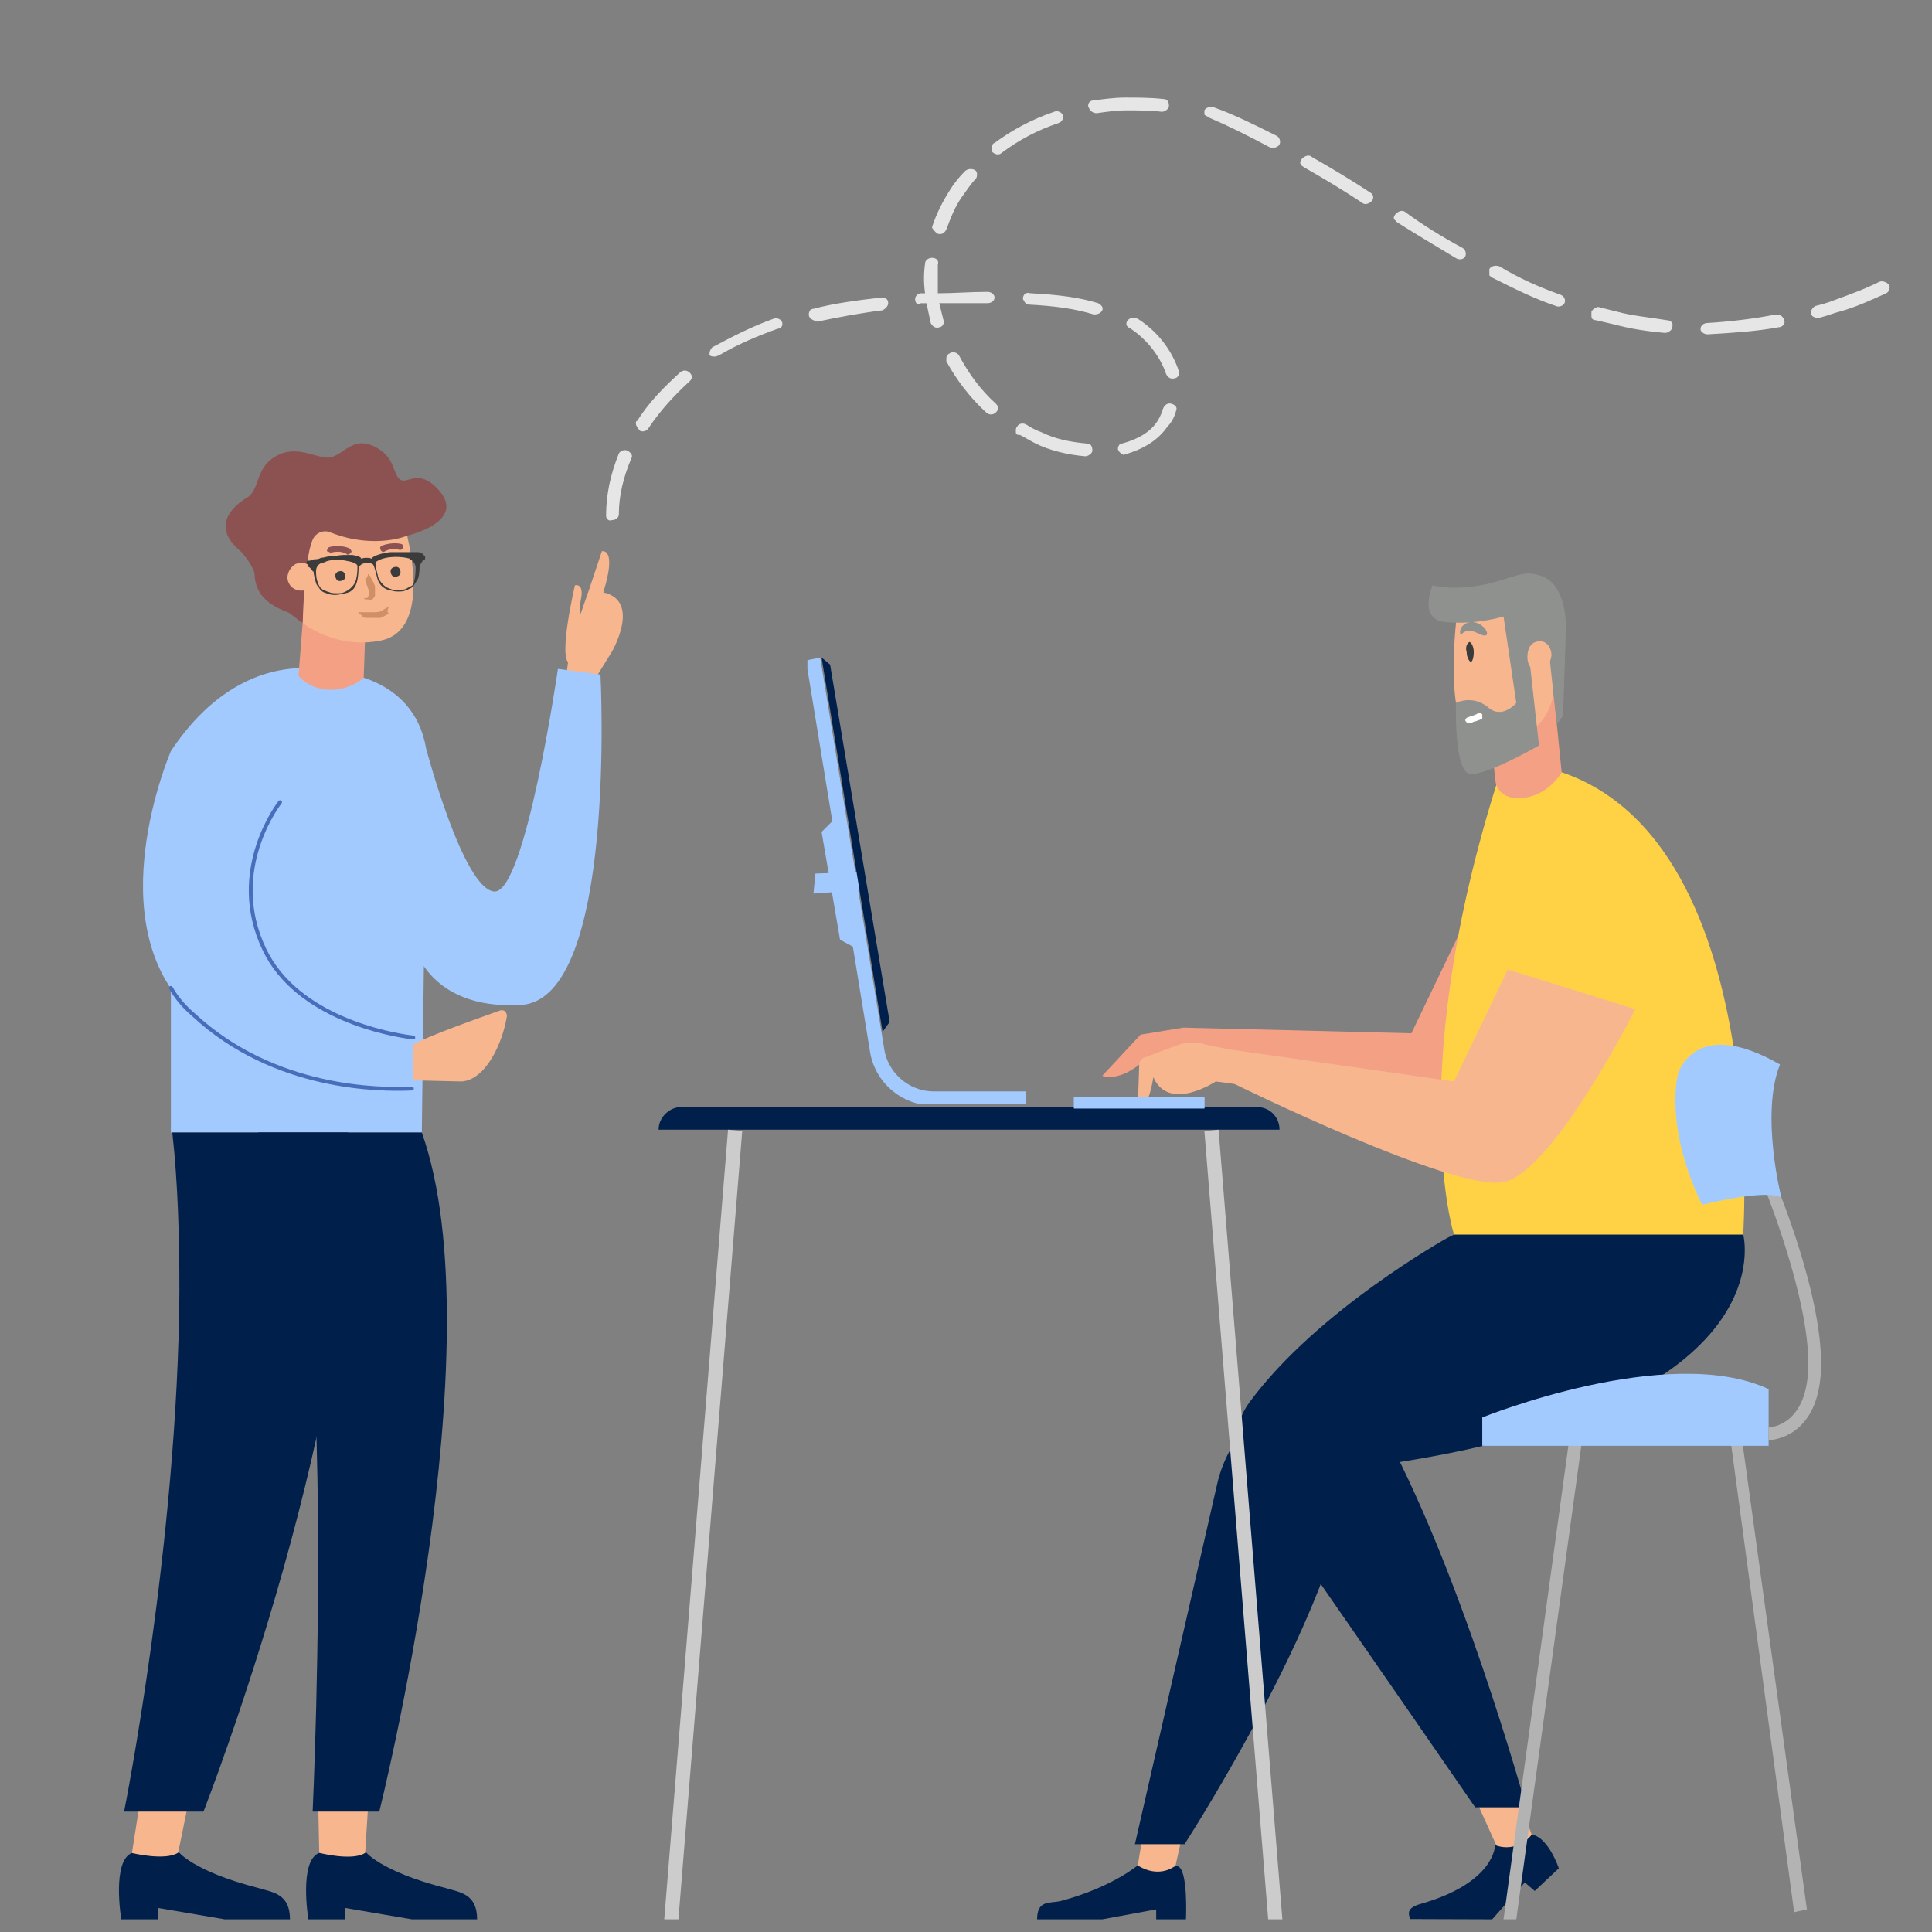 <?xml version="1.0" encoding="UTF-8"?>
<svg xmlns="http://www.w3.org/2000/svg" xmlns:xlink="http://www.w3.org/1999/xlink" id="Ebene_1" data-name="Ebene 1" viewBox="0 0 250 250">
  <rect x="0" y="0" width="250" height="250" fill="#808080" stroke="none"/>
  <defs>
    <clipPath id="clippath">
      <polygon points="117.725 112.589 116.215 114.837 102.107 115.85 99.966 113.244 117.725 112.589" style="fill: none; stroke-width: 0px;"></polygon>
    </clipPath>
    <clipPath id="clippath-1">
      <rect x="138.97" y="141.959" width="16.877" height="1.468" style="fill: none; stroke-width: 0px;"></rect>
    </clipPath>
    <clipPath id="clippath-2">
      <path d="m114.388,135.539c.367,3.119,3.119,5.687,6.421,5.687h11.924v1.835h-11.924c-4.219,0-7.705-3.119-8.255-7.155l-8.255-50.449,1.835-.367,8.255,50.449Z" style="fill: none; stroke-width: 0px;"></path>
    </clipPath>
  </defs>
  <polygon points="233.814 247.076 232.163 247.443 223.908 186.171 225.375 185.988 233.814 247.076" style="fill: #b3b3b3; stroke-width: 0px;"></polygon>
  <g>
    <polygon id="SVGID" points="111.086 122.881 108.701 121.597 106.316 107.654 108.701 105.269 111.086 122.881" style="fill: #a3caff; stroke-width: 0px;"></polygon>
    <g style="clip-path: url(#clippath);">
      <polygon points="104.566 122.727 106.32 104.835 112.437 105.381 110.956 123.353 104.566 122.727" style="fill: #a3caff; stroke-width: 0px;"></polygon>
    </g>
  </g>
  <path d="m206.113,124.348s-10.64,21.097-17.061,22.381c-6.421,1.284-35.956-9.539-35.956-9.539l.028-4.216,29.507.731,6.971-14.493,16.511,5.137Z" style="fill: #f4a085; stroke-width: 0px;"></path>
  <path d="m194.725,98.552c35.039,1.835,30.834,61.386,30.834,61.386l-37.344-.029c-.183-.183-6.684-21.802,6.341-61.243" style="fill: #ffd246; stroke-width: 0px;"></path>
  <path d="m193.455,238.821s0,4.77-9.539,7.521c-2.018.55-1.626,1.301-1.461,1.983l10.634.035,4.219-4.77,1.284,1.101,3.119-2.935s-1.468-4.403-3.852-4.403c-1.651.55-4.403,1.468-4.403,1.468" style="fill: #00204b; stroke-width: 0px;"></path>
  <path d="m191.07,233.134l2.568,5.687c1.651.55,3.358.003,4.459-1.282l.09-.142-1.43-4.263h-5.687Z" style="fill: #f8b68f; stroke-width: 0px;"></path>
  <path d="m200.977,88.942l1.101,11.007s-1.651,2.935-4.953,3.302c-3.302.367-3.594-2.052-3.594-2.052l-.809-7.121,4.77-1.835,3.486-3.302Z" style="fill: #f4a085; stroke-width: 0px;"></path>
  <path d="m192.721,96.28c-1.101,0-2.018,0-2.568-.367-3.486-4.403-1.468-17.611-1.468-17.611l11.007.734,1.284,8.622c.367,2.201-.367,4.586-2.018,6.237-1.835,1.284-4.036,2.201-6.237,2.385" style="fill: #f8b68f; stroke-width: 0px;"></path>
  <path d="m194.556,79.77s-3.486,1.101-7.338.734c-3.852-.183-1.835-4.77-1.835-4.77,0,0,2.935.917,7.888-.367,3.302-.917,4.219-1.651,6.421-.734,3.119,1.284,2.935,6.604,2.935,6.604l-.367,11.374-.806,1.122s-.872-7.694-1.055-9.895c-.734-.917-1.257-.95-1.807-.583-.55.367-.734.917-.734,1.651l1.284,11.557s-6.971,4.036-8.989,3.669c-2.018-.367-1.755-9.182-1.755-9.182,0,0,2.122-1.092,4.14.56,1.835,1.651,3.669-.55,3.669-.55l-1.651-11.19Z" style="fill: #8f918f; stroke-width: 0px;"></path>
  <path d="m199.296,82.982c-.917,0-1.614.527-1.651,2.018,0,1.101.55,1.835,1.468,1.835.917,0,1.468-.917,1.651-2.018 0-.917-.55-1.835-1.468-1.835" style="fill: #f8b68f; stroke-width: 0px;"></path>
  <path d="m187.327,160.16s-16.803,9.317-25.608,21.241c-2.201,2.935-2.385,7.155-.183,10.09,12.658,18.162,29.352,42.377,29.352,42.377h6.604s-8.622-31.37-19.079-49.898c-.917-6.788,9.742-24.215,9.742-24.215" style="fill: #00204b; stroke-width: 0px;"></path>
  <path d="m153.128,132.974l-5.54.91-4.953,5.32s2.385,1.101,6.054-2.568c7.155-.55,5.137-1.835,5.137-1.835l-.698-1.828Z" style="fill: #f4a085; stroke-width: 0px;"></path>
  <path d="m211.617,130.586s-10.64,21.097-17.061,22.381c-6.421,1.284-34.843-12.718-34.843-12.718l-1.113-4.526,29.535,4.219,6.971-14.493,16.511,5.137Z" style="fill: #f8b68f; stroke-width: 0px;"></path>
  <path d="m147.391,241.242s-3.283,2.899-10.071,4.733c-1.468.367-3.119-.183-3.119,2.385h8.439l6.971-1.284v1.284h3.852s.314-6.623-1.118-6.878c-.365-.065-4.955-.24-4.955-.24Z" style="fill: #00204b; stroke-width: 0px;"></path>
  <path d="m147.959,236.987l-.734,4.403c1.468.917,3.165,1.122,4.632.205l.247-.142.991-4.466h-5.136Z" style="fill: #f8b68f; stroke-width: 0px;"></path>
  <path d="m147.409,137.924c0-.55.183-.917.734-1.101l4.403-1.651c1.101-.367,2.385-.367,3.486,0l4.403.917.55.734.367,4.036c-.917-.367-1.284-.55-1.284-.55l-2.752-.367s-6.054,4.036-8.072-.55c-.734,4.586-2.018,4.036-2.018,4.036l.183-5.503Z" style="fill: #f8b68f; stroke-width: 0px;"></path>
  <path d="m225.572,159.755s5.804,21.571-44.645,29.46c-3.486.55-6.551,4.478-7.468,7.963-4.403,17.061-20.18,41.46-20.18,41.46h-6.421l10.64-46.596c.734-3.302,2.568-6.421,4.953-8.622l25.703-23.664h37.418Z" style="fill: #00204b; stroke-width: 0px;"></path>
  <polygon points="204.646 186.905 196.207 248.361 194.556 248.361 202.994 186.721 204.646 186.905" style="fill: #b3b3b3; stroke-width: 0px;"></polygon>
  <g>
    <path d="m191.804,187.088h37.057v-7.338c-13.025-6.054-37.057,3.669-37.057,3.669v3.669Z" style="fill: #a3caff; stroke-width: 0px;"></path>
    <path d="m228.861,186.354v-1.651c.183,0,5.137-.183,5.137-8.255,0-8.806-5.504-22.197-5.504-22.381l1.468-.55c.183.55,5.687,13.759,5.687,22.931 0,9.906-6.788,9.906-6.788,9.906" style="fill: #b3b3b3; stroke-width: 0px;"></path>
    <path d="m220.239,155.902c9.173-2.201,10.273-.917,10.273-.917,0,0-2.752-10.824-.183-17.244-11.19-6.421-13.208,1.284-13.208,1.284,0,0-1.835,6.604,3.119,16.877" style="fill: #a3caff; stroke-width: 0px;"></path>
  </g>
  <path d="m85.22,146.179h80.351c0-1.651-1.284-2.935-2.935-2.935h-74.481c-1.468,0-2.935,1.284-2.935,2.935" style="fill: #00204b; stroke-width: 0px;"></path>
  <polygon points="165.938 248.361 164.103 248.361 155.848 146.362 157.682 146.179 165.938 248.361" style="fill: #ccc; stroke-width: 0px;"></polygon>
  <polygon points="96.043 146.362 87.788 248.361 85.953 248.361 94.209 146.179 96.043 146.362" style="fill: #ccc; stroke-width: 0px;"></polygon>
  <g>
    <rect id="SVGID-2" data-name="SVGID" x="138.97" y="141.959" width="16.877" height="1.468" style="fill: #a3caff; stroke-width: 0px;"></rect>
    <g style="clip-path: url(#clippath-1);">
      <rect x="138.97" y="141.959" width="16.877" height="1.468" style="fill: #a3caff; stroke-width: 0px;"></rect>
    </g>
  </g>
  <g style="clip-path: url(#clippath-2);">
    <rect x="104.482" y="85.09" width="28.435" height="57.787" style="fill: #a3caff; stroke-width: 0px;"></rect>
  </g>
  <polygon points="106.316 85.09 107.417 86.007 115.122 132.237 114.205 133.521 106.316 85.09" style="fill: #00204b; stroke-width: 0px;"></polygon>
  <g>
    <path d="m74.946,79.953c-.734.917-1.101,2.018-1.101,3.119l-.55,4.219.55.734,2.385,1.835c0-.917.55-1.651.55-1.651l2.385-3.852s3.852-6.604-1.101-7.705c1.835-5.87-.183-5.32-.183-5.32l-1.651,4.953-1.284,3.669Z" style="fill: #f8b68f; stroke-width: 0px;"></path>
    <path d="m75.864,80.871s-1.101-.734-.734-3.119c.55-2.385-.734-2.018-.734-2.018,0,0-2.201,9.356-.734,10.09,1.284.734,2.201-4.953,2.201-4.953" style="fill: #f8b68f; stroke-width: 0px;"></path>
    <path d="m55.134,96.831s4.77,18.162,8.806,18.528c4.036.367,8.255-28.802,8.255-28.802l5.504.734s2.201,42.01-10.273,42.744c-12.475.734-14.126-8.439-14.126-8.439l1.835-24.766Z" style="fill: #a3caff; stroke-width: 0px;"></path>
    <path d="m54.583,146.546H22.113v-49.348c9.356-14.126,20.913-10.273,20.913-10.273,0,0,10.457.183,12.108,9.906,0,6.971-.55,49.715-.55,49.715" style="fill: #a3caff; stroke-width: 0px;"></path>
    <path d="m39.174,80.504l-.55,6.971.183.183c2.201,2.201,5.872,2.064,8.257.046l.182-5.183-8.072-2.018Z" style="fill: #f4a085; stroke-width: 0px;"></path>
    <path d="m36.605,65.828l.55,11.557c1.101,0,1.835,1.101,1.651,2.201.183.183.183.55.183.917,2.018,1.468,5.687,3.302,10.273,2.385,7.338-1.468,2.935-15.41,2.935-15.41l-15.593-1.651Z" style="fill: #f8b68f; stroke-width: 0px;"></path>
    <path d="m32.951,74.435c0-.917-1.284-2.568-1.835-3.119-4.219-3.486-.367-6.237.917-6.971,1.468-.917,1.101-3.486,3.119-4.953,2.935-2.201,5.687,0,7.521-.183,1.835-.367,2.935-2.752,5.687-1.468,2.752,1.284,2.385,3.302,3.302,4.219.917.917,2.385-1.468,4.953,1.284,4.036,4.219-3.852,6.054-3.852,6.054,0,0-4.219,1.835-9.906-.367-.734-.367-1.651-.183-2.201.55-1.284,1.835-1.486,11.169-1.486,11.169l-1.633-1.263c-.367-.367-4.403-1.101-4.586-4.953" style="fill: #8c5252; stroke-width: 0px;"></path>
    <path d="m37.339,75.367c.367.917,1.468,1.284,2.385.917s1.284-1.468.917-2.385c-.367-.917-1.468-1.284-2.385-.917-.917.55-1.284,1.651-.917,2.385" style="fill: #f8b68f; stroke-width: 0px;"></path>
    <path d="m47.245,239.555s1.835,2.568,10.457,4.77c1.835.55,4.036.734,4.036,4.036h-8.439l-8.622-1.468v1.468h-4.77s-1.284-7.705,1.468-8.622h5.87v-.183Z" style="fill: #00204b; stroke-width: 0px;"></path>
    <path d="m47.612,234.051l-.358,5.714c-1.651,1.101-5.944-.004-5.944-.004l-.119-5.711h6.421Z" style="fill: #f8b68f; stroke-width: 0px;"></path>
    <path d="m23.03,239.555s1.835,2.568,10.457,4.77c1.835.55,4.036.734,4.036,4.036h-8.439l-8.622-1.468v1.468h-4.77s-1.284-7.705,1.468-8.622h5.87v-.183Z" style="fill: #00204b; stroke-width: 0px;"></path>
    <path d="m24.211,234.08l-1.156,5.656c-1.651,1.101-5.981.045-5.981.045l.9-5.746,6.237.046Z" style="fill: #f8b68f; stroke-width: 0px;"></path>
    <path d="m52.015,139.758l7.705.183c3.119-.183,5.32-4.953,5.87-8.439,0-.55-.367-.917-.917-.734-2.568.917-9.356,3.302-11.19,4.403l-1.468,4.586Z" style="fill: #f8b68f; stroke-width: 0px;"></path>
    <path d="m22.113,97.198s-9.723,22.381,2.752,33.938c12.475,11.557,28.56,8.729,28.56,8.729l.059-5.61s-14.676-1.284-19.446-11.557c-4.953-10.273,2.018-19.079,2.018-19.079" style="fill: #a3caff; stroke-width: 0px;"></path>
    <path d="m54.583,146.546c9.723,27.334-5.504,87.873-5.504,87.873h-8.622s4.036-85.855-7.155-87.873h21.28v-0Z" style="fill: #00204b; stroke-width: 0px;"></path>
    <path d="m45.044,146.546c2.568,33.571-18.712,87.873-18.712,87.873h-10.273s6.971-34.856,7.155-67.326c0-6.971-.183-13.942-.917-20.546h22.748v-0Z" style="fill: #00204b; stroke-width: 0px;"></path>
    <path d="m40.825,73.9c0,.367,0,1.101.367,1.835.183.367.367.734.917.917.183,0,.367.183.55.183.734.183,1.468,0,2.201-.183.734-.183,1.101-.734,1.284-1.468.183-.734.183-1.651.183-2.018h0c-.183-.367-.734-.55-1.835-.734-1.101-.183-2.201,0-2.752.367h-.183c-.55.183-.734.734-.734,1.101m8.072.917c.183.734.734,1.284,1.468,1.468.734.183,1.468.183,2.201,0,.367-.183.55-.183.734-.367s.367-.367.367-.734c.183-.55.183-1.468.183-1.835,0-.183-.183-.734-.55-.917,0,0-.183,0-.183-.183-.55-.183-1.651-.367-2.935-.183-1.101.183-1.651.55-1.835.917h0c.183.367.367,1.101.55,1.834m-9.173-2.018h0q0-.183.183-.183h.183c.183,0,.367-.183.734-.183.183,0,.367,0,.734-.183.367,0,.734-.183,1.101-.183.55,0,1.284-.183,1.835-.183h1.101c1.101.183,1.101.367,1.101.55h0c.183-.183.55-.183.734-.183.183,0,.55,0,.734.183h0c0-.183,0-.367,1.284-.734h0c.367,0,.734-.183,1.101-.183h3.302c.367,0,.55,0,.734.183,0,0,.183,0,.183.183l.183.183h0c0,.183,0,.367-.183.367,0,0-.183,0-.183.183-.183.183-.183.367-.367.55h0c0,.367,0,1.101-.183,1.651-.183.367-.367.55-.55.917-.183.183-.55.367-.734.55-.367.183-.734.183-1.101.183-.367,0-.734,0-1.101-.183-.734-.183-1.284-.734-1.651-1.468-.183-.734-.367-1.468-.367-1.835h-.183c-.183,0-.367-.367-.917-.183-.55,0-.734.183-.917.367h-.183c0,.367,0,1.101-.183,1.835-.183.734-.734,1.284-1.468,1.651-.367.183-.734.183-1.101.183s-.734,0-1.101-.183c-.183,0-.367-.183-.55-.183-.367-.183-.734-.55-.917-.917-.183-.55-.367-1.284-.367-1.651h0c-.183,0-.183-.183-.367-.367l-.183-.183s-.183,0-.183-.183v-.183q-.183-0-.183-.183h0q0,.183,0,0" style="fill: #3b3b3b; stroke-width: 0px;"></path>
    <path d="m40.825,73.9c0,.367,0,1.101.367,1.835.183.367.367.734.917.917.183,0,.367.183.55.183.734.183,1.468,0,2.201-.183.734-.183,1.101-.734,1.284-1.468.183-.734.183-1.651.183-2.018h0c-.183-.367-.734-.55-1.835-.734-1.101-.183-2.201,0-2.752.367h-.183c-.55.183-.734.734-.734,1.101Zm8.072.917c.183.734.734,1.284,1.468,1.468.734.183,1.468.183,2.201,0,.367-.183.55-.183.734-.367s.367-.367.367-.734c.183-.55.183-1.468.183-1.835,0-.183-.183-.734-.55-.917,0,0-.183,0-.183-.183-.55-.183-1.651-.367-2.935-.183-1.101.183-1.651.55-1.835.917h0c.183.367.367,1.101.55,1.834Zm-9.173-2.018h0q0-.183.183-.183h.183c.183,0,.367-.183.734-.183.183,0,.367,0,.734-.183.367,0,.734-.183,1.101-.183.55,0,1.284-.183,1.835-.183h1.101c1.101.183,1.101.367,1.101.55h0c.183-.183.55-.183.734-.183.183,0,.55,0,.734.183h0c0-.183,0-.367,1.284-.734h0c.367,0,.734-.183,1.101-.183h3.302c.367,0,.55,0,.734.183,0,0,.183,0,.183.183l.183.183h0c0,.183,0,.367-.183.367,0,0-.183,0-.183.183-.183.183-.183.367-.367.55h0c0,.367,0,1.101-.183,1.651-.183.367-.367.55-.55.917-.183.183-.682.336-.865.52-.367.183-.602.214-.969.214-.367,0-.734,0-1.101-.183-.734-.183-1.284-.734-1.651-1.468-.183-.734-.397-1.614-.397-1.981l-.154.146h0c-.183,0-.367-.367-.917-.183-.55,0-.734.183-.917.367h-.183c0,.367,0,1.101-.183,1.835-.183.734-.734,1.284-1.468,1.651-.367.183-.734.183-1.101.183s-.734,0-1.101-.183c-.183,0-.367-.183-.55-.183-.367-.183-.734-.55-.917-.917-.183-.55-.367-1.284-.367-1.651h0c-.183,0-.183-.183-.367-.367l-.183-.183s-.183,0-.183-.183v-.183q-.183-0-.183-.183h0q0,.183,0,0Z" style="fill: none; stroke: #3b3b3b; stroke-miterlimit: 10; stroke-width: .143px;"></path>
    <path d="m47.612,74.266l.367.367c0,.183.183.367.183.367,0,.183.183.367.183.367,0,.183.183.367.183.55v1.101c0,.183-.183.367-.367.55-.183.183-.367,0-.55,0h-.367l-.183-.183h.367c.183,0,.183-.183.183-.183,0,0,.183-.183.183-.367v-.367h0v.183l-.183-.55c0-.183-.183-.367-.183-.55,0-.183-.183-.367-.183-.55.367-.367.367-.55.367-.734" style="fill: #d18f66; stroke-width: 0px;"></path>
    <path d="m51.281,73.349c-.367,0-.734.183-.734.55,0,.367.183.734.55.734.367,0,.734-.183.734-.55 0-.367-.183-.734-.55-.734" style="fill: #3b3b3b; stroke-width: 0px;"></path>
    <path d="m44.127,73.9c-.367,0-.734.183-.734.55,0,.367.183.734.55.734.367,0,.734-.183.734-.55,0-.367-.183-.734-.55-.734" style="fill: #3b3b3b; stroke-width: 0px;"></path>
    <path d="m42.843,71.515h0c1.284-.367,2.018.183,2.018.183.183.183.367,0,.55-.183.183-.183,0-.367-.183-.55,0,0-1.101-.55-2.568-.183-.183,0-.367.367-.367.55.184-0.0.367.183.55.183" style="fill: #8c5252; stroke-width: 0px;"></path>
    <path d="m51.832,71.148c.183,0,.183-.183.367-.183,0-.183,0-.367-.183-.55,0,0-1.101-.367-2.568.183-.183,0-.367.367-.183.55,0,.183.367.367.55.183,1.101-.55,1.835-.183,1.835-.183h.183" style="fill: #8c5252; stroke-width: 0px;"></path>
    <path d="m50.364,78.486c-.367.183-.734.367-.917.55-.367.183-.734.183-1.101.183h-2.018l.183.183s.183,0,.183.183c0,0,.183,0,.183.183.183.183.367.183.55.183h1.835l.367-.183.367-.183s.183-.183.367-.183c-.367-.183-.184-.55-0-.917h0Z" style="fill: #d18f66; stroke-width: 0px;"></path>
    <path d="m53.483,134.255c-3.119-.367-15.043-2.568-19.262-11.374-4.953-10.273,2.018-19.079,2.018-19.079" style="fill: none; stroke: #476eba; stroke-linecap: round; stroke-linejoin: round; stroke-width: .5px;"></path>
    <path d="m22.113,127.834c.734,1.284,1.651,2.385,2.935,3.486,10.457,9.723,24.215,9.723,28.251,9.539" style="fill: none; stroke: #476eba; stroke-linecap: round; stroke-linejoin: round; stroke-width: .5px;"></path>
  </g>
  <path d="m209.232,40.328c2.018.55,4.219.734,6.421,1.101.55,0,.917.367.734.917,0,.367-.55.734-.917.734-2.201-.183-4.586-.55-6.604-1.101-.734-.183-1.651-.367-2.385-.55-.367,0-.55-.183-.55-.55v-.55c.183-.367.734-.734,1.101-.55.734.183,1.467.367,2.201.55" style="fill: #e6e6e6; stroke-width: 0px;"></path>
  <path d="m229.778,40.695c.55,0,.917.183,1.101.734.183.367-.183.917-.734.917-2.935.55-6.054.734-9.173.917-.367,0-.734-.183-.917-.55v-.183c0-.367.367-.734.917-.734,2.935-.183,6.054-.55,8.806-1.101" style="fill: #e6e6e6; stroke-width: 0px;"></path>
  <path d="m234.365,40.695c-.183-.367.183-.917.55-1.101.734-.183,1.468-.367,2.385-.734,2.018-.734,4.036-1.468,5.87-2.385.367-.183.917,0,1.284.367.183.367,0,.917-.367,1.101-2.018.917-4.036,1.835-6.054,2.385-.734.183-1.651.55-2.385.734-.55.183-1.101,0-1.284-.367.183,0,0,0,0,0" style="fill: #e6e6e6; stroke-width: 0px;"></path>
  <path d="m201.894,38.127c.55.183.734.734.55,1.101-.183.367-.734.55-1.101.367-2.752-.917-5.32-2.201-8.255-3.669-.183-.183-.367-.183-.367-.367v-.734c.183-.367.734-.55,1.284-.367,2.752,1.651,5.32,2.752,7.888,3.669" style="fill: #e6e6e6; stroke-width: 0px;"></path>
  <path d="m165.204,17.58c.367.183.55.734.367,1.101-.183.367-.734.55-1.284.367-2.752-1.468-5.32-2.752-7.888-3.852-.183-.183-.367-.183-.55-.367v-.55c.183-.367.734-.55,1.284-.367,2.568.917,5.137,2.201,8.072,3.669" style="fill: #e6e6e6; stroke-width: 0px;"></path>
  <path d="m189.236,32.073c.367.183.55.734.367,1.101-.183.367-.734.55-1.284.183-2.752-1.651-5.504-3.302-7.521-4.586q-.183-.183-.367-.367c-.183-.183,0-.55.183-.734.367-.367.917-.55,1.284-.183,2.018,1.468,4.586,3.119,7.338,4.586" style="fill: #e6e6e6; stroke-width: 0px;"></path>
  <path d="m177.311,24.918c.367.183.55.734.183,1.101-.367.367-.917.55-1.284.183-2.201-1.468-4.953-3.119-7.521-4.586-.183-.183-.367-.183-.367-.367-.183-.183,0-.55.183-.734.367-.367.917-.55,1.284-.183,2.568,1.468,5.32,3.119,7.522,4.586" style="fill: #e6e6e6; stroke-width: 0px;"></path>
  <path d="m145.758,41.979c0-.183,0-.367.183-.55.367-.367.734-.367,1.284-.183,2.568,1.651,4.403,4.036,5.32,6.788.183.367-.183.917-.55.917-.55.183-.917-.183-1.101-.55-.734-2.201-2.385-4.403-4.586-5.87-.367-.183-.55-.367-.55-.55m-1.101,16.144c0-.367.183-.734.55-.734,2.018-.55,3.669-1.468,4.586-2.935.367-.55.55-1.101.734-1.651.183-.367.55-.734,1.101-.55.55.183.734.55.55.917-.183.734-.55,1.468-1.101,2.018-1.284,1.835-3.119,2.935-5.687,3.669,0,0-.55-.183-.734-.734.184,0,0,0,0,0m-3.852-44.395c0-.367.183-.734.734-.734,1.284-.183,2.752-.367,4.036-.367,1.651,0,3.302,0,4.953.183.55,0,.734.367.734.917,0,.367-.55.734-.917.734-1.468-.183-3.119-.183-4.586-.183-1.284,0-2.568.183-3.852.367-.551,0-.917-.367-1.101-.917q0,.183,0,0m-8.439,24.949h0c0-.55.367-.917.917-.734,3.669.183,6.421.55,8.806,1.284.367.183.734.55.55.917-.183.367-.55.55-1.101.55-2.385-.734-4.953-1.101-8.439-1.284-.367,0-.55-.367-.734-.734m-.917,17.061c0-.183,0-.367.183-.55.183-.367.734-.55,1.284-.183.55.367,1.284.734,1.835.917,1.835.917,3.852,1.284,5.87,1.468.55,0,.734.367.734.917,0,.367-.55.734-.917.734-2.201-.183-4.586-.734-6.421-1.651-.734-.367-1.284-.734-2.018-1.101-.55,0-.55-.183-.55-.55m-3.119-36.69c0-.183.183-.55.367-.55,2.201-1.651,4.953-3.119,7.705-4.036.367-.183.917,0,1.101.367.183.367,0,.917-.55,1.101-2.752.917-5.137,2.201-7.338,3.852-.367.367-.917.183-1.284-.183v-.55m-5.87,27.334c0-.367.183-.55.55-.734.367-.183.917,0,1.101.367,1.284,2.385,2.752,4.403,4.77,6.237.367.367.367.734,0,1.101-.367.367-.917.367-1.284,0-2.018-1.835-3.852-4.219-5.137-6.604 0-.183 0-.367 0-.367m-1.835-16.877v-.183c.55-1.651,1.284-3.119,2.201-4.586.55-.917,1.284-1.835,2.018-2.568.367-.367.917-.367,1.284-.183.367.183.367.734.183,1.101-.734.734-1.284,1.651-1.835,2.385-.917,1.284-1.468,2.752-2.018,4.219-.183.367-.55.734-1.101.55-.367-.183-.55-.55-.734-.734m-2.201,9.173c0-.367.367-.734.734-.734h.55c-.183-1.284-.183-2.568,0-3.852,0-.367.367-.734.917-.734s.917.367.734.917v3.669c2.018,0,4.219-.183,6.421-.183.55,0,.917.367.917.734,0,.367-.367.734-.917.734h-6.237c.183.734.367,1.468.55,2.201.183.367-.183.917-.55.917-.55.183-.917-.183-1.101-.55-.183-.917-.367-1.651-.55-2.568h-.734c-.367.367-.734,0-.734-.55h0m-13.759,2.018c0-.367.183-.734.55-.734,2.752-.734,5.687-1.101,8.806-1.468.55,0,.917.183.917.734,0,.367-.367.734-.734.917-2.935.367-5.87.917-8.439,1.468-.55-.183-1.101-.367-1.101-.917h0m-12.842,4.953c0-.183.183-.55.367-.734l.367-.183c2.385-1.284,4.953-2.568,7.521-3.486.367-.183.917,0,1.101.367.183.367,0,.917-.55.917-2.568.917-5.137,2.018-7.338,3.302l-.367.183c-.367.183-.917.183-1.284-.183.184.183.184 0.0.184-.183m-9.539,9.173c0-.183,0-.367.183-.367,1.468-2.385,3.486-4.403,5.504-6.237.367-.367.917-.367,1.284,0,.367.367.367.734,0,1.101-2.018,1.835-3.852,3.852-5.32,6.054-.183.367-.734.55-1.101.367-.367-.367-.55-.734-.55-.917m-3.852,11.924h0c0-2.752.55-5.32,1.651-8.072.183-.367.734-.55,1.101-.367.367.183.734.55.55.917-1.101,2.568-1.651,4.953-1.651,7.338,0,.367-.367.734-.917.734-.367.183-.734-.183-.734-.55" style="fill: #e6e6e6; stroke-width: 0px;"></path>
  <g>
    <path d="m189.052,82.155s.367-.55,1.101-.55c.734,0,1.835.917,2.201.55.367-.367-.734-1.835-2.201-1.651-1.468.367-1.284,1.651-1.101,1.651" style="fill: #8f918f; stroke-width: 0px;"></path>
    <path d="m189.786,84.356c0,.734.367,1.284.55,1.284s.367-.55.367-1.284c0-.734-.367-1.284-.55-1.284-.367.183-.55.734-.367,1.284" style="fill: #3b3b3b; stroke-width: 0px;"></path>
    <path d="m189.603,93.162c0,.183.183.367.367.367h.367c.183,0,.367-.183.55-.183.183,0,.367-.183.55-.183l.367-.183v-.55c-.183-.183-.367-.183-.55-.183l-.183.183c-.183,0-.367.183-.55.183-.183,0-.367.183-.55.183,0,0-.292.073-.367.367" style="fill: #fff; stroke-width: 0px;"></path>
  </g>
</svg>
